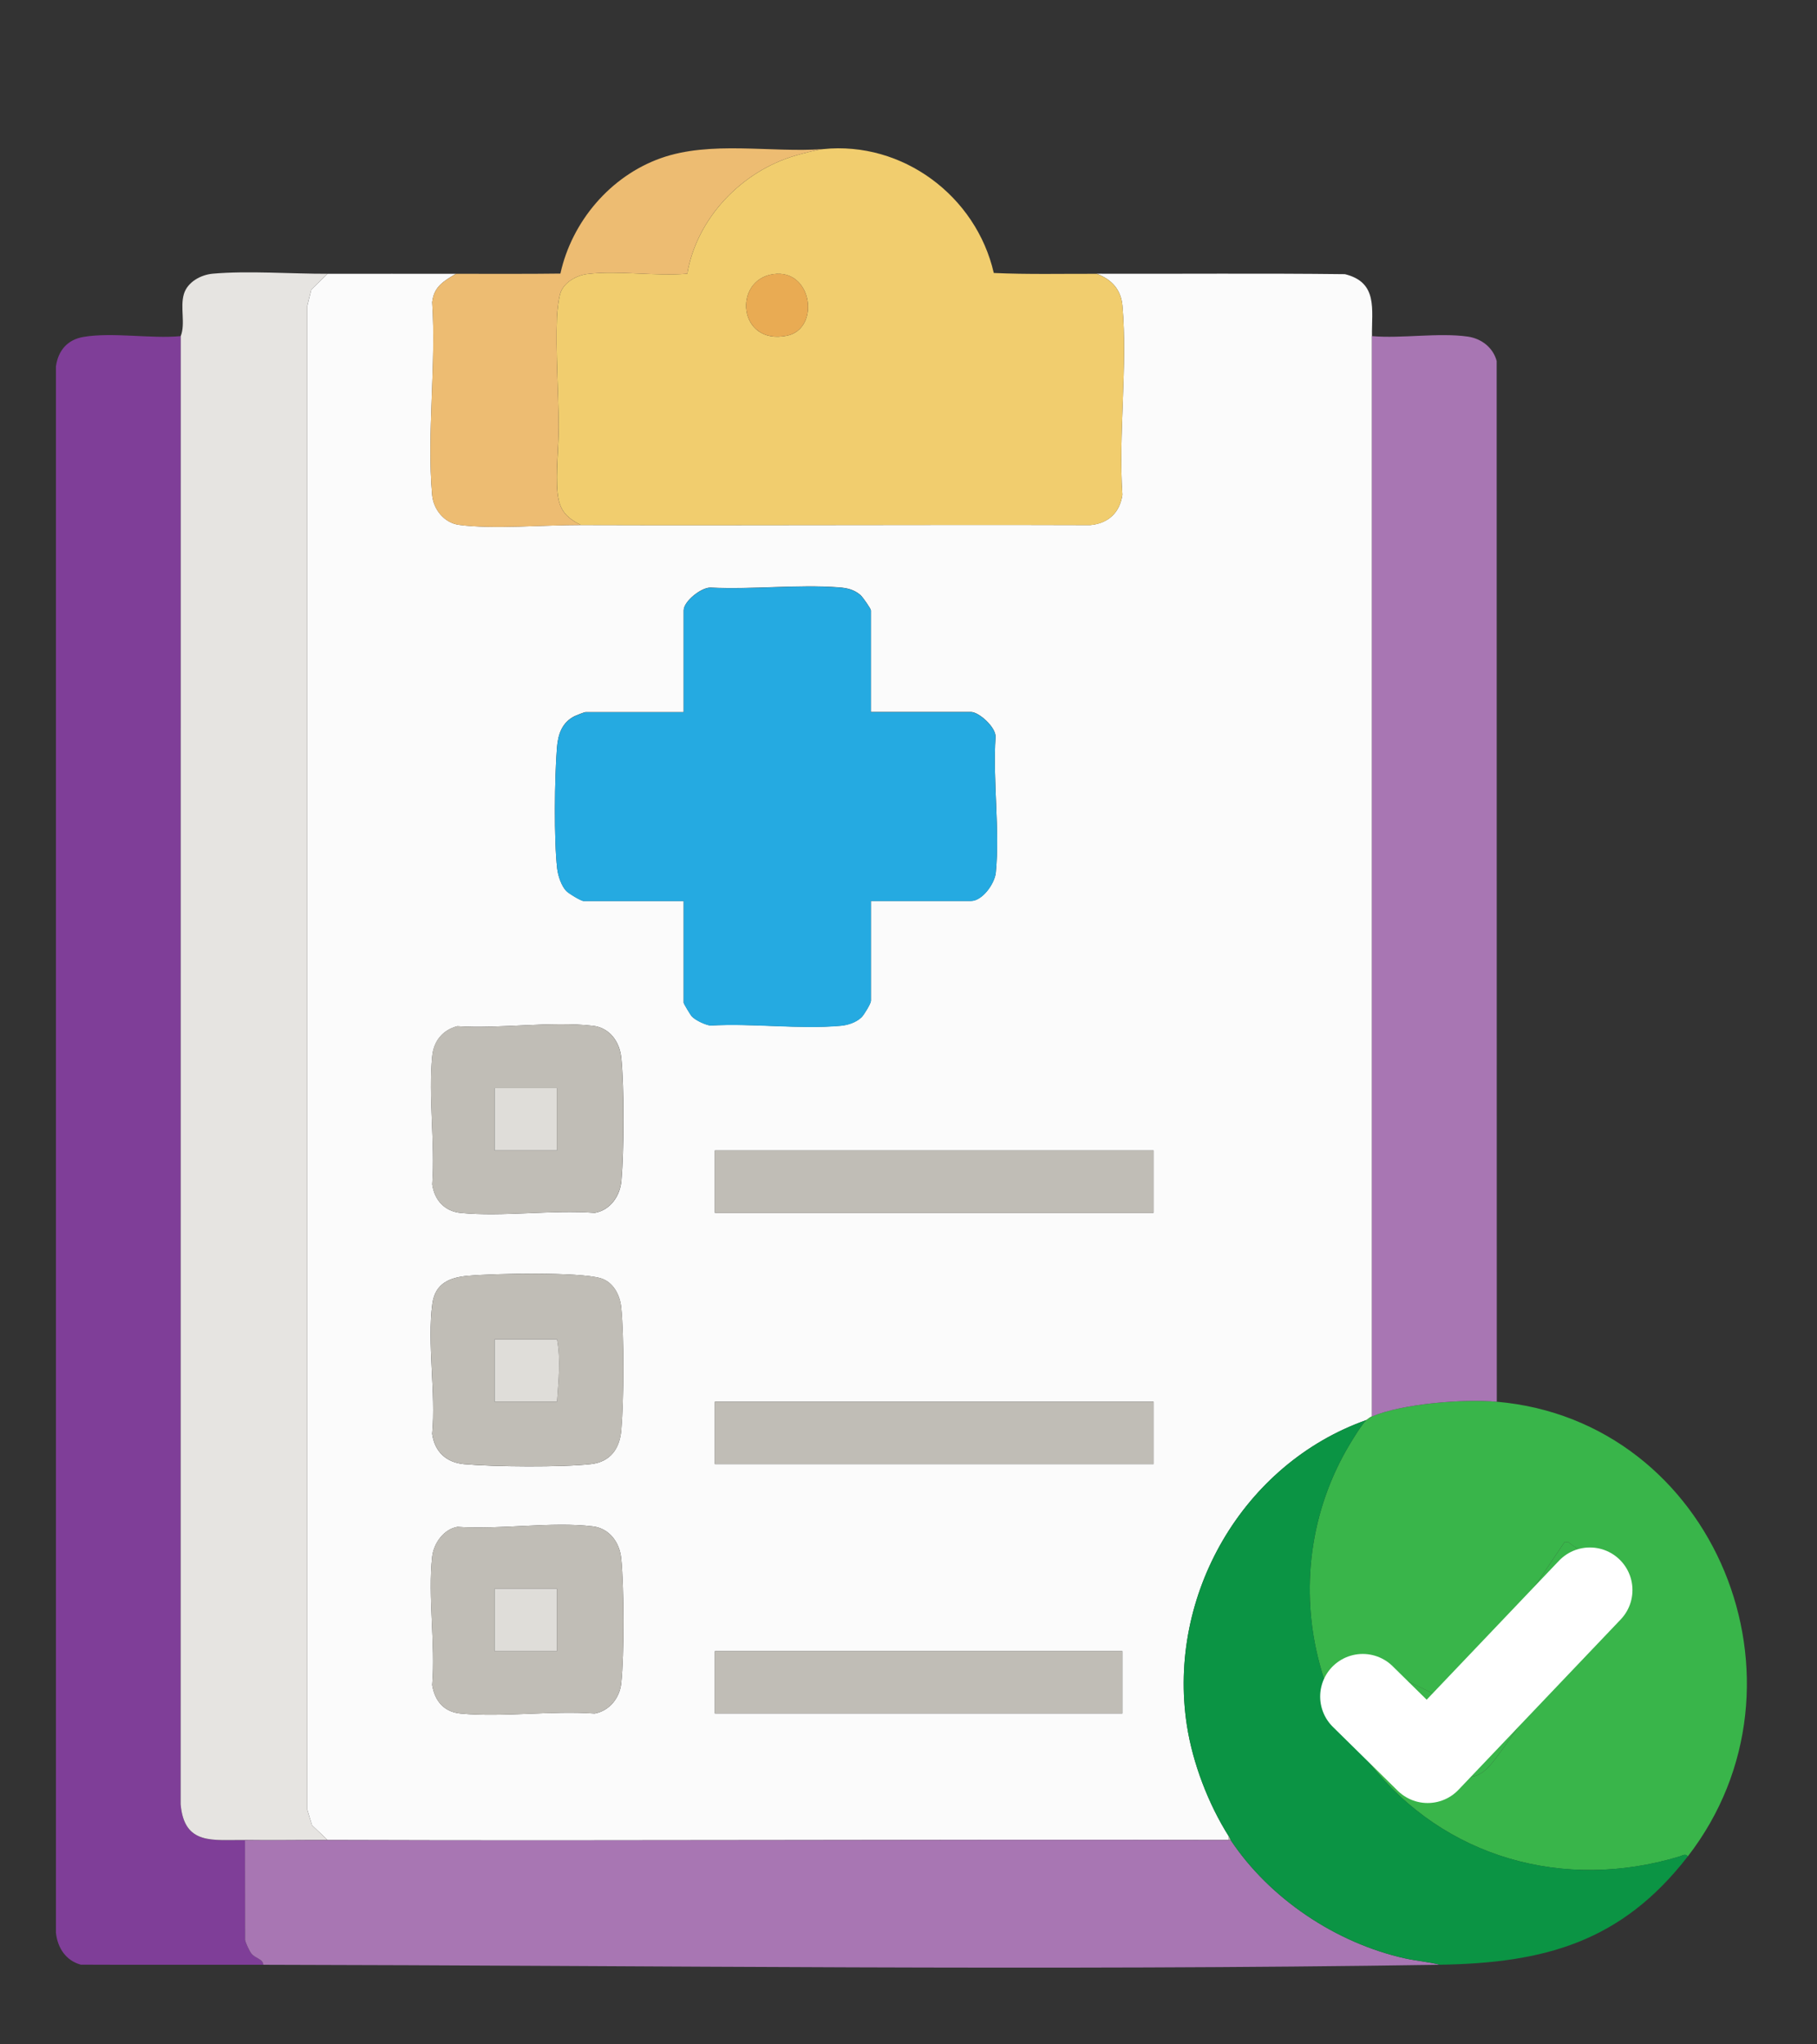 <svg width="64" height="72" viewBox="0 0 64 72" fill="none" xmlns="http://www.w3.org/2000/svg">
<rect x="0" y="0" width="64" height="72" fill="#333333" stroke="none"/>
<path d="M16.064 9.641C15.634 9.899 15.285 10.089 15.223 10.642C15.37 12.831 15.031 15.267 15.221 17.427C15.266 17.938 15.644 18.413 16.166 18.484C17.341 18.645 19.202 18.486 20.46 18.49C26.44 18.509 32.422 18.473 38.403 18.492C39.036 18.435 39.446 18.053 39.532 17.424C39.387 15.278 39.724 12.884 39.535 10.768C39.483 10.19 39.155 9.841 38.627 9.64C41.542 9.649 44.457 9.621 47.372 9.656C48.545 9.945 48.311 10.897 48.325 11.837V49.882C48.273 49.904 48.176 49.971 48.131 50.011C43.772 51.554 41.106 56.188 41.804 60.757C42.008 62.09 42.562 63.535 43.282 64.674V64.803C32.703 64.776 22.118 64.84 11.538 64.803L10.991 64.284L10.825 63.74V10.77L10.965 10.201L11.538 9.643C13.046 9.638 14.556 9.645 16.064 9.643V9.641ZM30.675 25.08V21.496C30.675 21.436 30.387 21.024 30.309 20.957C30.084 20.761 29.835 20.707 29.546 20.685C28.09 20.576 26.495 20.768 25.023 20.693C24.691 20.689 24.081 21.179 24.081 21.495V25.079H20.622C20.588 25.079 20.304 25.189 20.244 25.218C19.793 25.442 19.654 25.861 19.617 26.336C19.534 27.386 19.507 29.571 19.626 30.594C19.654 30.838 19.772 31.195 19.943 31.375C20.027 31.464 20.46 31.73 20.557 31.73H24.081V35.315C24.081 35.343 24.319 35.745 24.372 35.799C24.505 35.935 24.833 36.09 25.024 36.116C26.502 36.027 28.155 36.255 29.612 36.124C29.872 36.101 30.157 36.006 30.347 35.824C30.432 35.742 30.676 35.339 30.676 35.248V31.728H34.2C34.606 31.728 35.038 31.115 35.075 30.729C35.223 29.227 34.964 27.48 35.066 25.952C35.082 25.613 34.482 25.074 34.199 25.074H30.675V25.08ZM16.112 36.141C15.598 36.273 15.278 36.66 15.225 37.192C15.082 38.618 15.329 40.263 15.225 41.712C15.302 42.264 15.659 42.661 16.224 42.717C17.711 42.863 19.435 42.601 20.949 42.716C21.5 42.62 21.84 42.122 21.888 41.587C21.982 40.528 21.99 38.309 21.884 37.258C21.827 36.691 21.479 36.195 20.883 36.127C19.413 35.958 17.618 36.239 16.114 36.142L16.112 36.141ZM40.631 40.518H25.18V42.713H40.631V40.518ZM16.503 44.929C15.854 44.988 15.329 45.182 15.229 45.917C15.04 47.303 15.358 49.071 15.222 50.498C15.309 51.128 15.719 51.51 16.351 51.566C17.401 51.661 19.785 51.68 20.814 51.564C21.497 51.488 21.827 51.022 21.884 50.37C21.976 49.299 21.988 47.102 21.881 46.041C21.837 45.612 21.603 45.151 21.16 45.019C20.397 44.79 17.401 44.849 16.502 44.931L16.503 44.929ZM40.631 49.367H25.18V51.563H40.631V49.367ZM16.112 53.774C15.631 53.855 15.276 54.352 15.223 54.824C15.066 56.227 15.342 57.911 15.223 59.345C15.316 59.908 15.637 60.293 16.223 60.349C17.718 60.49 19.428 60.238 20.946 60.349C21.471 60.253 21.827 59.798 21.882 59.282C21.991 58.275 21.983 55.905 21.882 54.89C21.826 54.33 21.474 53.829 20.883 53.757C19.431 53.58 17.604 53.88 16.113 53.774H16.112ZM39.532 58.151H25.18V60.346H39.532V58.151Z" fill="#FBFBFB"/>
<path d="M6.366 11.838L6.363 63.548C6.489 65.008 7.514 64.788 8.629 64.805L8.633 68.32C8.649 68.43 8.788 68.721 8.858 68.807C8.995 68.975 9.256 68.986 9.275 69.197C7.133 69.193 4.989 69.204 2.846 69.193C2.317 69.05 2.024 68.596 1.97 68.066V12.904C2.049 12.348 2.37 11.964 2.936 11.867C3.967 11.691 5.302 11.938 6.366 11.838Z" fill="#7F3E98"/>
<path d="M11.538 9.642L10.965 10.2L10.823 10.769V63.741L10.991 64.284L11.538 64.804C10.57 64.8 9.597 64.819 8.629 64.804C7.514 64.787 6.49 65.007 6.363 63.547L6.366 11.837C6.538 11.394 6.339 10.833 6.475 10.363C6.599 9.933 7.071 9.677 7.495 9.639C8.724 9.529 10.27 9.646 11.538 9.642Z" fill="#E6E4E1"/>
<path d="M38.627 9.642C39.155 9.843 39.483 10.191 39.535 10.769C39.724 12.886 39.388 15.279 39.532 17.426C39.446 18.054 39.036 18.437 38.404 18.494C32.422 18.474 26.44 18.511 20.46 18.491C19.926 18.216 19.701 17.962 19.637 17.344C19.567 16.673 19.683 15.715 19.678 15.028C19.67 13.744 19.569 12.435 19.617 11.164C19.625 10.959 19.684 10.442 19.759 10.266C19.907 9.918 20.328 9.693 20.694 9.649C21.788 9.519 23.091 9.735 24.207 9.639C24.546 7.675 26.125 6.029 28.026 5.477C28.271 5.406 28.76 5.274 28.995 5.251C31.796 4.965 34.383 6.908 35.004 9.614C36.211 9.669 37.422 9.639 38.629 9.643L38.627 9.642ZM27.233 9.656C25.803 9.865 25.996 12.176 27.719 11.823C28.901 11.581 28.623 9.452 27.233 9.656Z" fill="#F1CD6E"/>
<path d="M52.721 49.367C60.416 50.038 64.168 59.29 59.445 65.386C59.388 65.262 59.238 65.359 59.153 65.385C55.095 66.611 50.862 65.443 48.234 62.086C47.902 61.662 47.506 61.12 47.355 60.607C48.383 61.153 50.108 62.09 51.151 62.465C51.894 62.732 52.23 62.525 52.671 61.944C54.172 59.967 55.4 57.632 56.891 55.629C56.921 55.584 56.93 55.536 56.917 55.483C56.872 55.306 55.451 54.525 55.239 54.306L55.112 54.304L51.259 60.02L47.773 58.34C47.743 58.337 47.712 58.337 47.685 58.353C47.617 58.396 47.05 59.586 46.966 59.767C46.723 59.496 46.578 58.965 46.481 58.604C45.776 55.99 46.146 53.193 47.536 50.874C47.663 50.663 47.965 50.16 48.13 50.013C48.175 49.973 48.272 49.906 48.324 49.884C49.411 49.431 51.548 49.265 52.72 49.367H52.721Z" fill="#39B54A"/>
<path d="M52.721 49.367C51.55 49.265 49.412 49.431 48.325 49.885V11.838C49.386 11.93 50.668 11.707 51.702 11.855C52.182 11.924 52.593 12.243 52.717 12.715L52.721 49.367Z" fill="#A876B3"/>
<path d="M11.538 64.805C22.118 64.841 32.703 64.778 43.282 64.805H43.347C44.722 66.872 47.065 68.433 49.489 68.972C49.896 69.063 50.315 69.093 50.717 69.197C36.922 69.412 23.076 69.223 9.275 69.197C9.256 68.987 8.995 68.975 8.858 68.807C8.788 68.721 8.65 68.43 8.633 68.321L8.629 64.805C9.597 64.82 10.57 64.801 11.538 64.805Z" fill="#A876B3"/>
<path d="M48.131 50.012C47.968 50.157 47.665 50.661 47.537 50.873C46.147 53.192 45.778 55.988 46.482 58.603C46.579 58.964 46.724 59.495 46.967 59.765C46.901 59.905 46.847 60.096 46.778 60.244C46.789 60.288 47.263 60.557 47.355 60.606C47.506 61.119 47.902 61.66 48.234 62.085C50.862 65.443 55.095 66.609 59.153 65.383C59.238 65.358 59.388 65.261 59.445 65.385C57.115 68.391 54.406 69.138 50.717 69.195C50.315 69.091 49.896 69.061 49.488 68.97C47.067 68.433 44.724 66.872 43.347 64.803C43.327 64.773 43.312 64.72 43.282 64.674C42.56 63.535 42.007 62.09 41.804 60.757C41.106 56.188 43.772 51.553 48.131 50.011V50.012Z" fill="#0B9444"/>
<path d="M28.994 5.251C28.76 5.275 28.27 5.406 28.024 5.477C26.124 6.029 24.545 7.675 24.206 9.639C23.089 9.735 21.787 9.519 20.693 9.649C20.327 9.693 19.907 9.918 19.758 10.266C19.683 10.442 19.624 10.959 19.616 11.164C19.568 12.435 19.669 13.745 19.677 15.028C19.68 15.715 19.564 16.673 19.635 17.344C19.7 17.962 19.925 18.217 20.459 18.491C19.201 18.487 17.341 18.645 16.165 18.486C15.642 18.415 15.264 17.939 15.22 17.428C15.03 15.269 15.367 12.833 15.222 10.644C15.284 10.089 15.633 9.9 16.063 9.643C17.287 9.64 18.515 9.652 19.739 9.635C20.142 7.804 21.495 6.206 23.269 5.573C25.026 4.945 27.148 5.383 28.992 5.251H28.994Z" fill="#EDBC72"/>
<path d="M30.675 25.08H34.199C34.482 25.08 35.082 25.619 35.066 25.958C34.963 27.486 35.223 29.233 35.075 30.735C35.038 31.121 34.606 31.734 34.2 31.734H30.676V35.255C30.676 35.345 30.432 35.747 30.347 35.83C30.157 36.012 29.872 36.107 29.612 36.13C28.156 36.261 26.503 36.033 25.024 36.122C24.834 36.096 24.505 35.941 24.372 35.805C24.319 35.751 24.081 35.349 24.081 35.321V31.736H20.557C20.462 31.736 20.028 31.47 19.943 31.381C19.772 31.2 19.655 30.844 19.626 30.6C19.507 29.577 19.534 27.392 19.617 26.342C19.655 25.867 19.793 25.448 20.244 25.224C20.304 25.195 20.588 25.085 20.622 25.085H24.081V21.501C24.081 21.185 24.692 20.695 25.023 20.699C26.495 20.773 28.09 20.581 29.546 20.691C29.835 20.713 30.085 20.766 30.309 20.963C30.387 21.03 30.675 21.442 30.675 21.502V25.086V25.08Z" fill="#25AAE1"/>
<path d="M16.503 44.93C17.402 44.848 20.398 44.79 21.161 45.017C21.603 45.151 21.838 45.612 21.882 46.04C21.99 47.101 21.977 49.297 21.885 50.369C21.829 51.021 21.498 51.485 20.816 51.563C19.786 51.679 17.402 51.658 16.352 51.565C15.72 51.508 15.31 51.127 15.223 50.497C15.359 49.07 15.04 47.302 15.23 45.916C15.329 45.182 15.855 44.988 16.505 44.928L16.503 44.93ZM19.619 47.17H17.421V49.366H19.619C19.67 48.639 19.757 47.892 19.619 47.17Z" fill="#C0BDB6"/>
<path d="M16.112 36.141C17.615 36.238 19.41 35.957 20.88 36.125C21.476 36.194 21.824 36.69 21.881 37.257C21.987 38.308 21.979 40.527 21.885 41.586C21.837 42.121 21.497 42.619 20.946 42.715C19.433 42.599 17.71 42.862 16.221 42.716C15.658 42.66 15.301 42.264 15.222 41.711C15.328 40.262 15.081 38.616 15.222 37.191C15.275 36.66 15.596 36.271 16.109 36.139L16.112 36.141ZM19.619 38.321H17.421V40.516H19.619V38.321Z" fill="#C0BDB6"/>
<path d="M16.112 53.773C17.604 53.879 19.43 53.579 20.882 53.757C21.473 53.829 21.826 54.329 21.881 54.889C21.983 55.903 21.991 58.273 21.881 59.282C21.826 59.798 21.47 60.253 20.945 60.348C19.427 60.239 17.716 60.491 16.222 60.348C15.636 60.293 15.314 59.907 15.222 59.345C15.341 57.911 15.064 56.226 15.222 54.823C15.275 54.351 15.63 53.853 16.11 53.773H16.112ZM19.62 55.955H17.422V58.15H19.62V55.955Z" fill="#C0BDB6"/>
<path d="M40.631 40.518H25.18V42.713H40.631V40.518Z" fill="#C0BDB6"/>
<path d="M40.631 49.367H25.18V51.563H40.631V49.367Z" fill="#C0BDB6"/>
<path d="M39.532 58.15H25.18V60.346H39.532V58.15Z" fill="#C0BDB6"/>
<path d="M43.347 64.804H43.282V64.675C43.312 64.721 43.327 64.774 43.347 64.804Z" fill="#C0BDB6"/>
<path d="M27.233 9.655C28.622 9.451 28.901 11.581 27.719 11.822C25.996 12.174 25.804 9.865 27.233 9.655Z" fill="#E9AB53"/>
<path d="M46.967 59.766C47.052 59.585 47.619 58.395 47.686 58.352C47.712 58.336 47.743 58.334 47.774 58.34L51.26 60.019L55.113 54.303L55.24 54.305C55.451 54.525 56.873 55.306 56.918 55.482C56.931 55.535 56.922 55.583 56.892 55.628C55.401 57.631 54.173 59.966 52.672 61.943C52.231 62.524 51.895 62.731 51.153 62.464C50.109 62.089 48.383 61.151 47.356 60.606C47.264 60.557 46.79 60.288 46.78 60.244C46.848 60.097 46.904 59.907 46.968 59.766H46.967Z" fill="#39B54A"/>
<path d="M19.62 47.17C19.757 47.891 19.67 48.639 19.62 49.365H17.422V47.17H19.62Z" fill="#DFDDD9"/>
<path d="M19.62 38.32H17.422V40.516H19.62V38.32Z" fill="#DFDDD9"/>
<path d="M19.62 55.955H17.422V58.151H19.62V55.955Z" fill="#DFDDD9"/>
<path d="M48 59.75L50.286 62L56 56" stroke="white" stroke-width="3" stroke-linecap="round" stroke-linejoin="round"/>
</svg>
